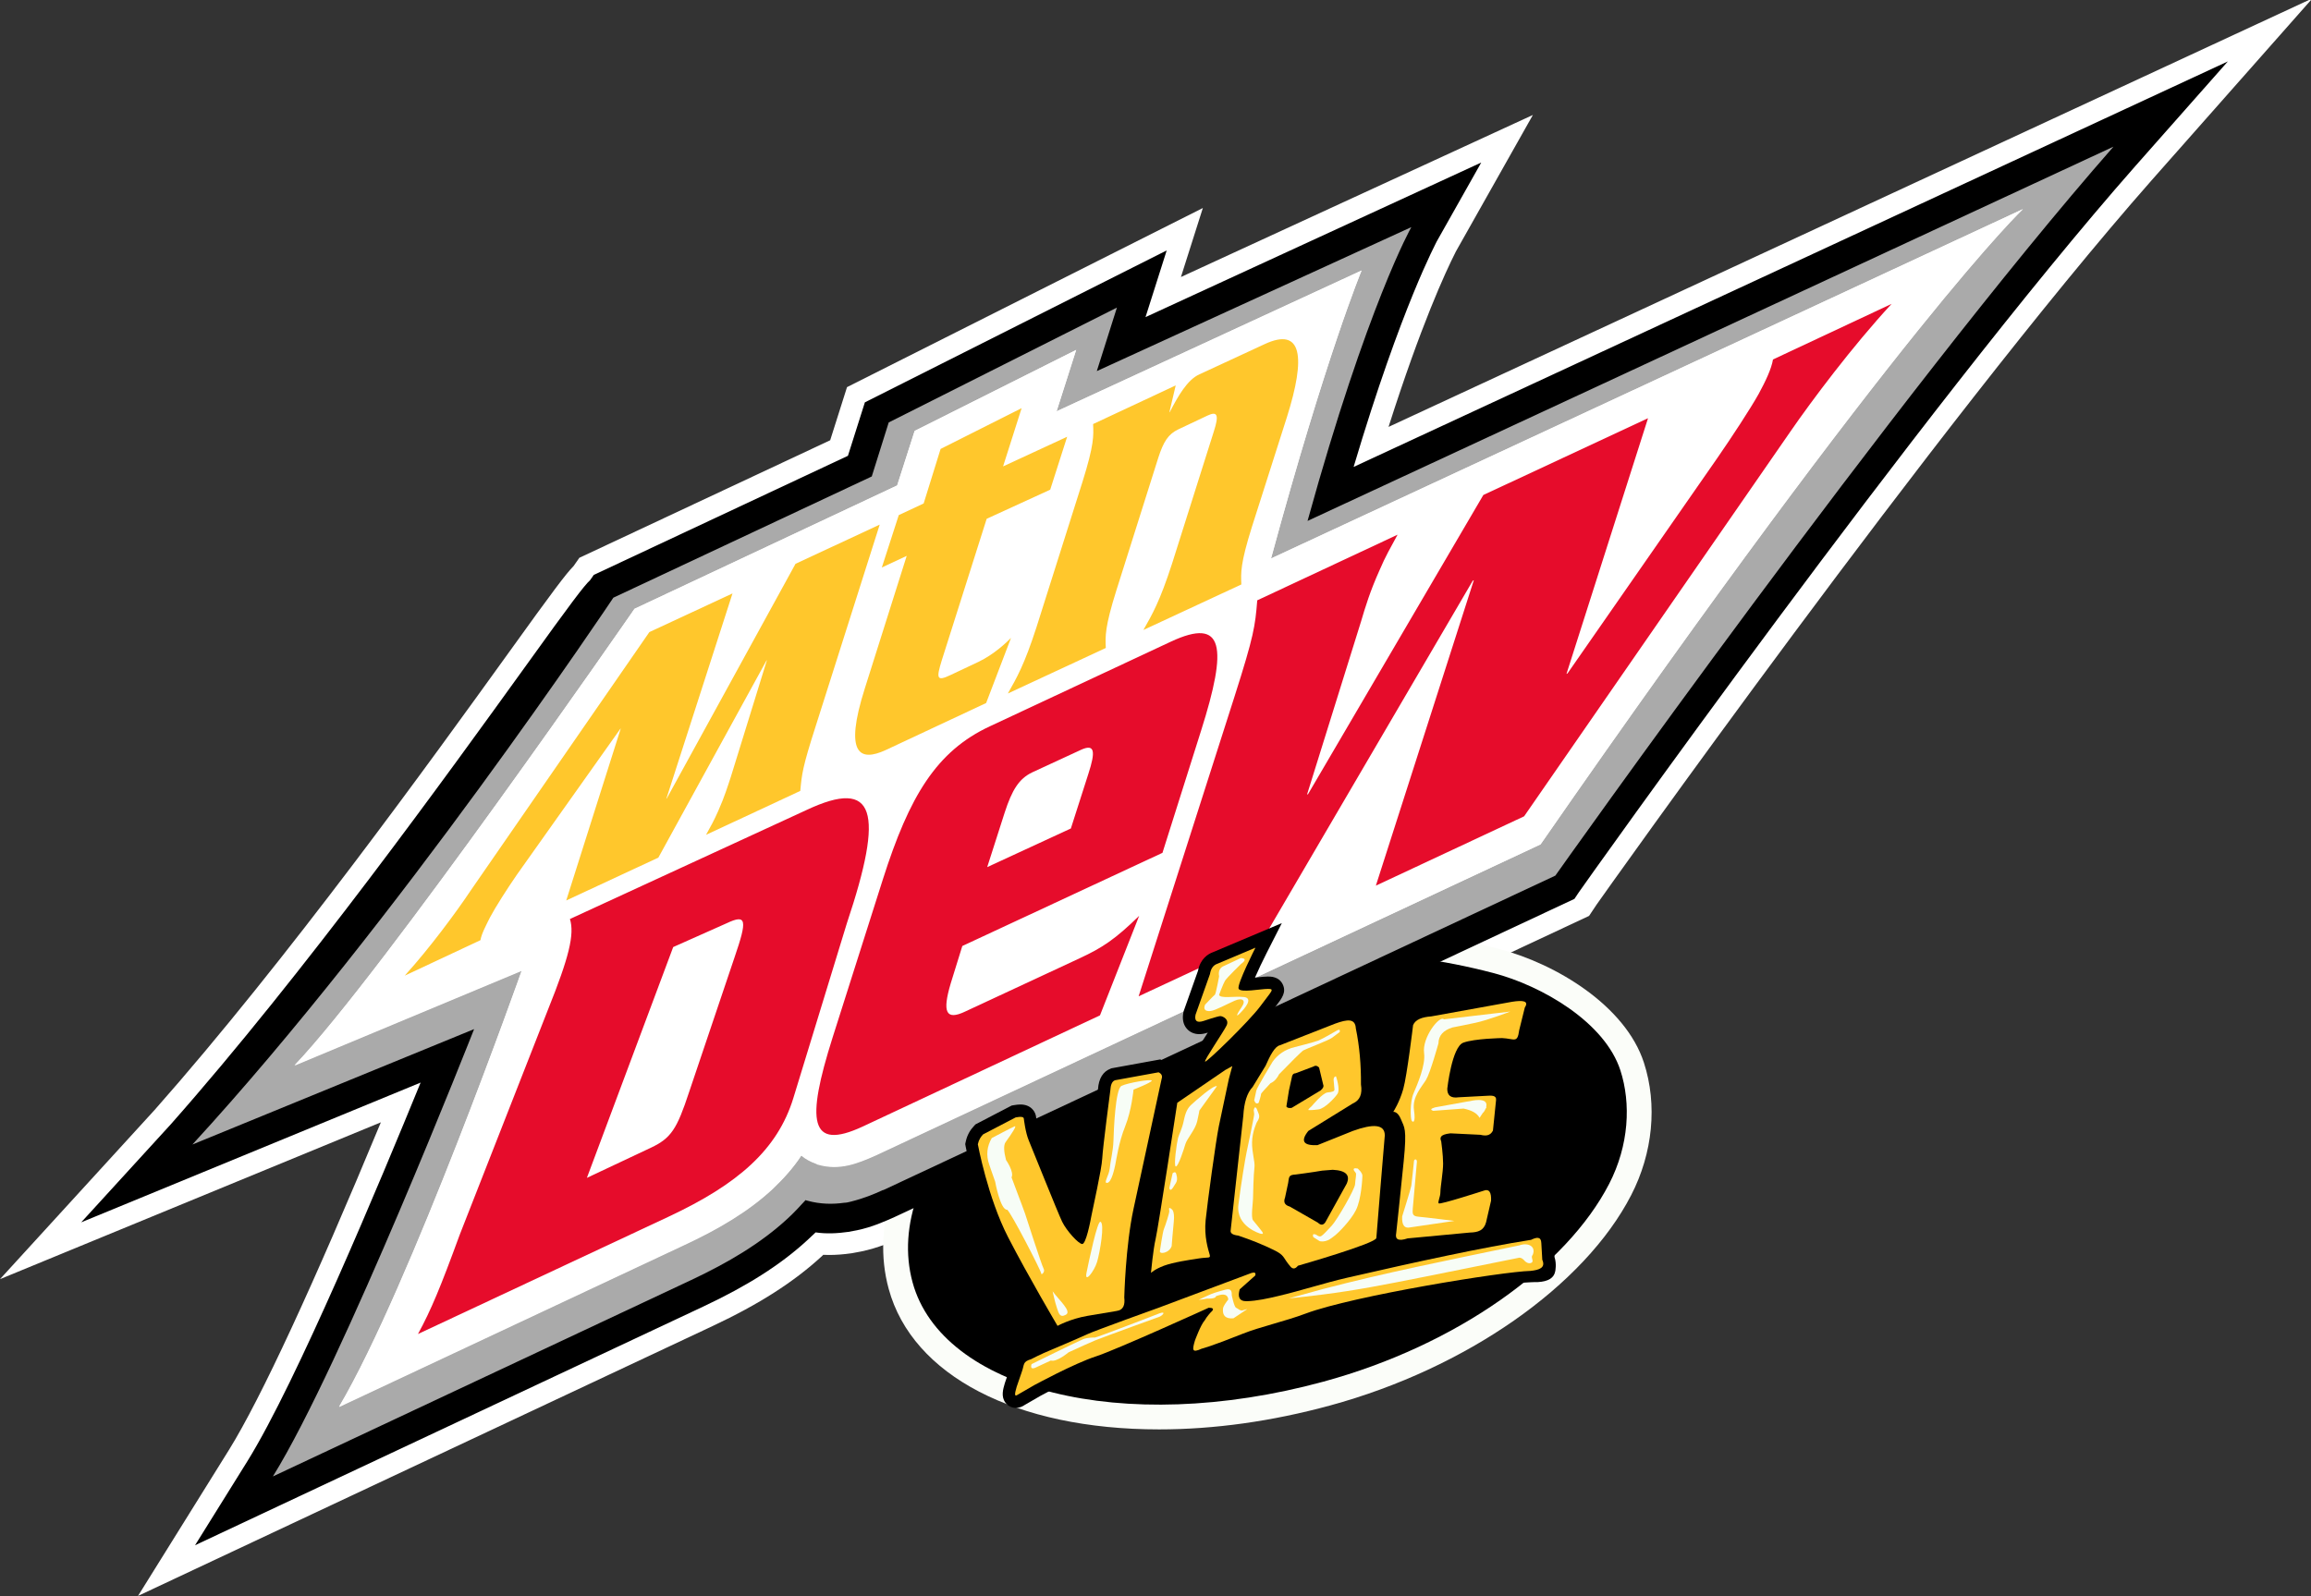 <?xml version="1.0" standalone="no"?>
<!DOCTYPE svg PUBLIC "-//W3C//DTD SVG 1.0//EN" "http://www.w3.org/TR/2001/REC-SVG-20010904/DTD/svg10.dtd">
<svg xmlns="http://www.w3.org/2000/svg" xmlns:xlink="http://www.w3.org/1999/xlink" id="body_4" width="1401" height="968">

<rect width="100%" height="100%" fill="#333333" stroke="none"/>

<defs>
    <clipPath  id="1">

    <path id=""  clip-rule="evenodd" transform="matrix(1 0 0 1 0 0)"  d="M0 726L0 -0.751L0 -0.751L1051.68 -0.751L1051.68 -0.751L1051.68 726L1051.68 726L0 726z" />    </clipPath>
    <clipPath  id="2">

    <path id=""  clip-rule="evenodd" transform="matrix(1 0 0 1 0 0)"  d="M0 -0.751L1051.679 -0.751L1051.679 -0.751L1051.679 726L1051.679 726L0 726z" />    </clipPath>
</defs>

<g transform="matrix(1.333 0 0 1.333 0 0)">
	<g clip-path="url(#1)" >
		<g clip-path="url(#2)" >
    <path id=""  transform="matrix(1 0 0 -1 0 726)"  d="M104.201 66.537C 118.631 89.815 142.379 141.072 173.217 215.443L173.217 215.443L0 144.102L0 144.102L70.317 221.072C 130.582 289.241 196.124 380.208 231.34 429.085L231.34 429.085L231.476 429.275C 251.72 457.468 257.516 465.108 260.836 468.467L260.836 468.467L263.489 472.254L263.489 472.254L377.556 525.724L377.556 525.724L385.213 549.888L385.213 549.888L547.039 631.369L547.039 631.369L537.076 599.985L537.076 599.985L697.139 673.704L697.139 673.704L662.147 611.643C 662.053 611.449 661.96 611.266 661.872 611.092C 657.4 602.264 646.247 578.182 631.493 531.799L631.493 531.799L1051.68 726.751L1051.68 726.751L978.42 643.86C 880.707 532.877 727.431 316.404 726.084 314.446L726.084 314.446L722.686 309.344L722.686 309.344L410.815 163.369L410.815 163.369L410.242 163.114C 405.68 161.083 399.433 158.301 391.717 156.705C 391.011 156.563 390.307 156.435 389.6 156.307C 388.988 156.196 388.373 156.085 387.816 155.973L387.816 155.973L387.541 155.917L387.541 155.917L387.263 155.877C 383.612 155.356 380.29 155.103 377.105 155.103C 376.197 155.103 375.297 155.124 374.41 155.167C 374.284 155.047 373.895 154.661 373.895 154.661L373.895 154.661L373.744 154.522C 360.976 142.775 345.192 132.682 324.068 122.758L324.068 122.758L62.768 -9.918213E-05z" stroke="none" fill="#FFFFFF" fill-rule="nonzero" />
    <path id=""  transform="matrix(1 0 0 -1 0 726)"  d="M527.131 75.751C 462.058 75.751 414.945 100.23 404.177 139.635C 396.238 168.689 407.244 200.959 435.168 230.503C 461.768 258.646 500.994 281.269 545.622 294.204C 567.053 300.417 589.454 303.566 612.2 303.566C 634.846 303.566 658.293 300.441 681.889 294.279C 707.659 287.549 739.224 268.5 747.631 242.582C 753.835 223.458 751.72 201.485 741.829 182.296C 720.56 141.034 666.794 103.478 604.853 86.614C 578.374 79.407 552.224 75.751 527.133 75.751z" stroke="none" fill="#FBFDF9" fill-rule="nonzero" />
    <path id=""  transform="matrix(1 0 0 -1 0 726)"  d="M736.922 239.109C 729.882 260.811 701.584 277.5 679.044 283.387C 632.376 295.575 588.751 294.984 548.756 283.392C 460.108 257.696 400.894 194.361 415.038 142.603C 428.257 94.226 509.905 72.436 601.895 97.478C 662.569 113.995 712.498 149.967 731.822 187.455C 740.861 204.991 741.817 224.019 736.922 239.109" stroke="none" fill="#000000" fill-rule="nonzero" />
    <path id=""  transform="matrix(1 0 0 -1 0 726)"  d="M615.607 513.589C 637.524 587.28 653.415 615.935 653.415 616.178L653.415 616.178L673.646 652.057L673.646 652.057L520.967 581.739L520.967 581.739L530.6 612.082L530.6 612.082L393.336 542.968L393.336 542.968L385.629 518.649L385.629 518.649L270.039 464.465L270.039 464.465L268.353 462.057C 265.704 459.649 259.683 451.7 239.455 423.527C 204.058 374.399 138.313 283.13 77.63 214.498L77.63 214.498L36.93 169.947L36.93 169.947L191.292 233.522C 172.99 188.733 134.941 97.462 112.548 61.339L112.548 61.339L88.705 23.05L88.705 23.05L319.887 131.657C 339.875 141.049 355.046 150.682 367.086 161.759C 368.291 162.963 369.736 164.167 370.94 165.371C 375.756 164.652 380.813 164.89 385.873 165.612C 387.077 165.856 388.522 166.094 389.726 166.335C 396.71 167.779 402.486 170.428 406.821 172.355L406.821 172.355L716.027 317.085L716.027 317.085L717.953 319.977C 719.4 322.142 873.522 539.597 971.052 650.372L971.052 650.372L1013.194 698.055z" stroke="none" fill="#000000" fill-rule="nonzero" />
    <path id=""  transform="matrix(1 0 0 -1 0 726)"  d="M641.857 622.677L498.813 557.178L498.813 557.178L507.964 586.075L507.964 586.075L404.173 533.819L404.173 533.819L396.467 509.254L396.467 509.254L278.95 454.107C 278.95 454.107 180.697 306.731 87.502 205.345L87.502 205.345L215.615 257.844C 215.615 257.844 155.652 105.169 124.106 54.355L124.106 54.355L314.349 143.699C 331.206 151.644 345.896 160.313 358.177 171.632C 361.067 174.283 363.716 177.171 366.365 180.06C 366.847 179.822 367.087 179.822 367.087 179.822C 373.108 178.134 378.888 178.134 383.945 178.856C 384.908 178.856 385.871 179.099 386.835 179.338C 392.614 180.782 397.43 182.712 401.524 184.638L401.524 184.638L401.765 184.638L401.765 184.638L707.358 327.679C 707.358 327.679 862.443 546.821 961.177 659.281L961.177 659.281L594.657 489.025C 621.869 587.518 641.857 622.677 641.857 622.677" stroke="none" fill="#AAAAAA" fill-rule="nonzero" />
    <path id=""  transform="matrix(1 0 0 -1 0 726)"  d="M288.582 449.051L408.026 505.16L408.026 505.16L415.973 529.965L415.973 529.965L489.421 566.809L489.421 566.809L480.51 538.875L480.51 538.875L619.22 602.931C 619.22 602.931 603.087 564.16 578.04 471.928L578.04 471.928L919.998 630.866C 919.998 630.866 865.813 580.054 700.618 341.888L700.618 341.888L398.153 200.53C 389.964 196.918 381.777 193.547 371.904 196.436C 371.663 196.436 371.663 196.436 371.421 196.677C 368.773 197.64 366.365 198.844 364.438 200.53C 360.825 194.991 356.251 189.934 351.435 185.359C 340.598 175.245 326.872 167.057 310.736 159.592L310.736 159.592L154.208 86.143C 186.476 140.808 237.289 284.574 237.289 284.574L237.289 284.574L133.979 241.469C 174.195 283.612 288.582 449.051 288.582 449.051" stroke="none" fill="#FFFFFF" fill-rule="nonzero" />
    <path id=""  transform="matrix(1 0 0 -1 0 726)"  d="M427.773 521.776L464.618 540.321L464.618 540.321L456.188 513.831L456.188 513.831L485.327 527.315L485.327 527.315L477.622 503.233L477.622 503.233L448.724 489.989L448.724 489.989L428.255 425.45C 425.846 417.744 425.846 415.818 432.349 418.948L432.349 418.948L445.111 424.969C 452.096 428.342 457.635 433.638 459.801 435.805L459.801 435.805L448.482 406.185L448.482 406.185L402.729 384.753C 391.17 379.454 383.704 382.345 393.337 412.928L393.337 412.928L412.361 473.132L412.361 473.132L401.043 467.833L401.043 467.833L408.748 491.674L408.748 491.674L420.067 496.974zM534.694 550.674L531.804 538.392L531.804 538.392L532.046 538.633C 535.658 545.617 539.992 553.323 545.532 555.731L545.532 555.731L575.152 569.457C 592.25 577.404 593.934 563.678 585.265 536.225L585.265 536.225L569.371 486.376C 564.074 469.519 564.314 465.426 564.556 460.127L564.556 460.127L520.005 439.417C 524.098 446.642 527.471 452.424 533.009 469.519L533.009 469.519L552.034 529.723C 554.442 537.188 553.718 539.117 549.144 536.947L549.144 536.947L535.899 530.688C 531.323 528.519 529.155 525.388 526.747 517.682L526.747 517.682L507.724 457.478C 502.425 440.621 502.666 436.528 502.908 431.23L502.908 431.23L458.356 410.52C 462.45 417.744 465.822 423.526 471.361 440.621L471.361 440.621L492.312 506.846C 497.61 523.703 497.369 527.796 497.127 533.097zM235.121 328.161C 230.786 321.9 225.248 313.231 222.84 308.655C 220.914 304.802 218.987 301.19 218.506 298.303L218.506 298.303L184.069 282.165C 195.627 294.929 207.668 311.304 213.929 320.696L213.929 320.696L295.325 438.454L295.325 438.454L333.132 456.036L333.132 456.036L303.031 362.598L303.031 362.598L303.272 362.838L303.272 362.838L361.789 469.519L361.789 469.519L400.079 487.342L400.079 487.342L370.94 395.589C 364.921 376.806 364.68 373.916 363.957 366.21L363.957 366.21L321.092 346.222C 323.26 350.078 324.704 352.724 326.63 357.059C 329.521 363.561 330.966 368.377 332.411 372.712L332.411 372.712L348.786 425.691L348.786 425.691L348.545 425.45L348.545 425.45L299.419 335.867L299.419 335.867L257.517 316.364L257.517 316.364L282.322 394.628L282.322 394.628L282.079 394.385z" stroke="none" fill="#325037" fill-rule="nonzero" />
    <path id=""  transform="matrix(1 0 0 -1 0 726)"  d="M266.908 190.176L296.047 203.902C 305.198 208.237 307.847 212.33 313.385 229.187L313.385 229.187L334.095 290.595C 339.875 307.452 339.634 310.342 330.484 306.007L330.484 306.007L306.161 295.171zM249.329 266.996C 258.721 290.354 261.37 300.95 259.202 307.934L259.202 307.934L366.846 357.541C 398.152 372.231 402.246 357.06 385.148 306.007L385.148 306.007L360.826 226.538C 353.602 202.939 335.541 187.286 304.235 172.596L304.235 172.596L190.089 119.135C 196.109 130.213 200.203 140.086 209.113 164.409zM487.013 349.113L494.96 373.917C 498.331 384.272 497.849 387.643 491.829 384.995L491.829 384.995L469.433 374.64C 463.413 371.749 460.282 366.692 456.911 356.337L456.911 356.337L448.964 331.534zM437.646 295.652L432.348 278.555C 428.495 265.55 430.181 261.697 438.85 265.791L438.85 265.791L491.107 290.114C 501.462 294.93 507.241 298.783 518.078 309.379L518.078 309.379L500.257 264.105L500.257 264.105L392.373 213.535C 368.05 202.216 366.606 215.943 378.646 253.991L378.646 253.991L401.524 325.995C 413.565 363.803 425.846 384.272 450.168 395.59L450.168 395.59L532.526 434.12C 556.849 445.439 558.294 431.712 546.253 393.663L546.253 393.663L528.673 338.036zM781.047 517.683C 787.549 527.075 796.218 540.32 799.831 546.822C 802.964 552.601 805.61 558.14 806.333 562.475L806.333 562.475L860.275 587.76C 842.455 568.495 823.912 543.691 814.279 529.724L814.279 529.724L693.15 354.652L693.15 354.652L625.722 323.105L625.722 323.105L670.273 462.055L670.273 462.055L669.791 461.814L669.791 461.814L574.669 299.265L574.669 299.265L517.837 272.775L517.837 272.775L561.424 409.076C 570.335 437.01 570.816 441.104 571.782 452.904L571.782 452.904L635.598 482.765C 632.464 476.985 630.056 472.891 627.407 466.63C 623.073 456.998 620.905 449.773 618.979 443.271L618.979 443.271L594.416 364.525L594.416 364.525L594.898 364.766L594.898 364.766L674.607 500.826L674.607 500.826L749.501 535.744L749.501 535.744L712.415 419.431L712.415 419.431L712.897 419.672z" stroke="none" fill="#D82A34" fill-rule="nonzero" />
    <path id=""  transform="matrix(1 0 0 -1 0 726)"  d="M288.582 449.051L408.026 505.16L408.026 505.16L415.973 529.965L415.973 529.965L489.421 566.809L489.421 566.809L480.51 538.875L480.51 538.875L619.22 602.931C 619.22 602.931 603.087 564.16 578.04 471.928L578.04 471.928L919.998 630.866C 919.998 630.866 865.813 580.054 700.618 341.888L700.618 341.888L398.153 200.289C 389.964 196.677 381.777 193.306 371.904 196.196C 371.663 196.196 371.663 196.196 371.421 196.436C 368.773 197.4 366.365 198.604 364.438 200.289C 360.825 194.751 356.251 189.694 351.435 185.118C 340.598 175.004 326.872 166.816 310.736 159.351L310.736 159.351L154.208 85.903C 186.476 140.568 237.289 284.334 237.289 284.334L237.289 284.334L133.979 241.228C 174.195 283.612 288.582 449.051 288.582 449.051" stroke="none" fill="#FFFFFF" fill-rule="nonzero" />
    <path id=""  transform="matrix(1 0 0 -1 0 726)"  d="M427.773 521.776L464.618 540.321L464.618 540.321L456.188 513.831L456.188 513.831L485.327 527.315L485.327 527.315L477.622 503.233L477.622 503.233L448.724 489.989L448.724 489.989L428.255 425.45C 425.846 417.506 425.846 415.818 432.349 418.948L432.349 418.948L445.111 424.969C 452.096 428.342 457.635 433.638 459.801 435.805L459.801 435.805L448.482 406.185L448.482 406.185L402.729 384.753C 391.17 379.454 383.704 382.588 393.337 412.928L393.337 412.928L412.361 473.132L412.361 473.132L401.043 467.833L401.043 467.833L408.748 491.674L408.748 491.674L420.067 496.974zM534.694 550.674L531.804 538.392L531.804 538.392L532.046 538.633C 535.658 545.617 539.992 553.323 545.532 555.731L545.532 555.731L575.152 569.457C 592.25 577.404 593.934 563.678 585.265 536.225L585.265 536.225L569.371 486.376C 564.074 469.519 564.314 465.426 564.556 460.127L564.556 460.127L520.005 439.417C 524.098 446.642 527.471 452.424 533.009 469.519L533.009 469.519L552.034 529.723C 554.442 537.188 553.718 539.117 549.144 536.947L549.144 536.947L535.899 530.688C 531.323 528.519 529.155 525.147 526.747 517.682L526.747 517.682L507.724 457.478C 502.425 440.621 502.666 436.528 502.908 431.23L502.908 431.23L458.356 410.52C 462.45 417.744 465.822 423.526 471.361 440.621L471.361 440.621L492.312 506.846C 497.61 523.703 497.369 527.796 497.127 533.097zM235.121 328.161C 230.786 321.9 225.248 313.231 222.84 308.655C 220.914 304.802 218.987 301.19 218.506 298.303L218.506 298.303L184.069 282.165C 195.627 294.929 207.668 311.304 213.929 320.696L213.929 320.696L295.325 438.454L295.325 438.454L333.132 456.036L333.132 456.036L303.031 362.598L303.031 362.598L303.272 362.838L303.272 362.838L361.789 469.519L361.789 469.519L400.079 487.342L400.079 487.342L370.94 395.589C 364.921 376.806 364.68 373.916 363.957 366.21L363.957 366.21L321.092 346.222C 323.26 350.078 324.704 352.724 326.63 357.059C 329.521 363.561 330.966 368.377 332.411 372.712L332.411 372.712L348.786 425.691L348.786 425.691L348.545 425.45L348.545 425.45L299.419 335.867L299.419 335.867L257.517 316.364L257.517 316.364L282.322 394.628L282.322 394.628L282.079 394.385z" stroke="none" fill="#FFC72C" fill-rule="nonzero" />
    <path id=""  transform="matrix(1 0 0 -1 0 726)"  d="M266.908 190.176L296.047 203.902C 305.198 208.237 307.847 212.33 313.385 229.187L313.385 229.187L334.095 290.595C 339.875 307.452 339.634 310.342 330.484 306.007L330.484 306.007L306.161 295.171zM249.329 266.996C 258.721 290.354 261.37 300.95 259.202 307.934L259.202 307.934L366.846 357.541C 398.152 372.231 402.246 357.06 385.148 306.007L385.148 306.007L360.826 226.538C 353.602 202.939 335.541 187.286 304.235 172.596L304.235 172.596L190.089 119.135C 196.109 130.213 200.203 140.086 209.113 164.409zM487.013 349.113L494.96 373.917C 498.331 384.272 497.849 387.643 491.829 384.995L491.829 384.995L469.433 374.64C 463.413 371.749 460.282 366.692 456.911 356.337L456.911 356.337L448.964 331.534zM437.646 295.652L432.348 278.555C 428.495 265.55 430.181 261.697 438.85 265.791L438.85 265.791L491.107 290.114C 501.462 294.93 507.241 298.783 518.078 309.379L518.078 309.379L500.257 264.105L500.257 264.105L392.373 213.535C 368.05 202.216 366.606 215.943 378.646 253.991L378.646 253.991L401.524 325.995C 413.565 363.803 425.846 384.272 450.168 395.59L450.168 395.59L532.526 434.12C 556.849 445.439 558.294 431.712 546.253 393.663L546.253 393.663L528.673 338.036zM781.047 517.683C 787.549 527.075 796.218 540.32 799.831 546.822C 802.964 552.601 805.61 558.14 806.333 562.475L806.333 562.475L860.275 587.76C 842.455 568.495 823.912 543.691 814.279 529.724L814.279 529.724L693.15 354.652L693.15 354.652L625.722 323.105L625.722 323.105L670.273 462.055L670.273 462.055L669.791 461.814L669.791 461.814L574.669 299.265L574.669 299.265L517.837 272.775L517.837 272.775L561.424 409.076C 570.335 437.01 570.816 441.104 571.782 452.904L571.782 452.904L635.598 482.765C 632.464 476.985 630.056 472.891 627.407 466.63C 623.073 456.998 620.905 449.773 618.979 443.271L618.979 443.271L594.416 364.525L594.416 364.525L594.898 364.766L594.898 364.766L674.607 500.826L674.607 500.826L749.501 535.744L749.501 535.744L712.415 419.431L712.415 419.431L712.897 419.672z" stroke="none" fill="#E60C2B" fill-rule="nonzero" />
    <path id=""  transform="matrix(1 0 0 -1 0 726)"  d="M706.981 154.11L706.594 160.791C 706.387 166.102 702.621 168.521 699.192 168.521C 697.803 168.521 696.35 168.172 694.673 167.43C 690.076 166.696 685.085 165.828 679.642 164.816C 680.295 165.813 680.856 166.99 681.258 168.417L681.258 168.417L681.294 168.547L681.294 168.547L683.717 179.044L683.717 179.044L683.739 179.561C 683.844 181.978 683.708 185.48 681.322 187.971C 679.93 189.425 678.029 190.226 675.972 190.226C 674.891 190.226 673.763 190.004 672.616 189.565C 668.729 188.308 664.417 186.967 660.909 185.931C 660.985 186.578 661.073 187.273 661.152 187.905C 661.52 190.822 661.935 194.129 661.935 196.684C 661.935 199.189 661.63 202.43 661.374 204.713L661.374 204.713L672.496 204.172C 673.545 203.943 674.508 203.831 675.425 203.831C 679.141 203.831 682.257 205.75 683.976 209.093L683.976 209.093L684.461 210.038L684.461 210.038L685.993 225.045C 686.208 227.194 685.579 229.202 684.223 230.699C 681.954 233.207 678.726 233.207 677.666 233.207C 677.018 233.207 676.322 233.167 675.731 233.123L675.731 233.123L664.105 232.508C 664.997 238.665 666.659 244.792 667.96 246.565C 671.365 247.573 678.797 248.059 683.043 248.135C 684.047 248.078 684.882 247.938 685.69 247.801C 686.61 247.646 687.479 247.501 688.445 247.501C 694.956 247.501 696.094 253.8 696.451 256.301L696.451 256.301L698.745 265.562C 700.415 268.718 699.627 271.19 698.956 272.443C 698.024 274.185 695.942 276.26 691.318 276.26C 690.03 276.26 688.519 276.118 686.596 275.806L686.596 275.806L650.187 269.219C 643.526 268.667 639.239 266.166 637.443 261.781L637.443 261.781L637.153 261.074L637.153 261.074L637.063 260.317C 636.312 254.055 634.08 236.788 632.776 232.154C 631.344 227.064 628.943 223.297 628.928 223.275L628.928 223.275L626.224 219.313C 625.797 219.35 625.36 219.372 624.907 219.372C 622.344 219.372 619.252 218.778 615.502 217.562L615.502 217.562L617.91 219.049C 620.664 220.371 625.835 224.09 624.58 233.051C 624.624 241.902 623.879 250.324 622.366 258.115C 622.813 260.778 622.337 263.046 620.947 264.872C 620.08 266.011 618.057 267.922 614.263 267.922C 612.353 267.922 610.187 267.463 607.445 266.476L607.445 266.476L580.288 255.837C 575.689 254.49 573.041 249.394 570.563 243.768L570.563 243.768L565.171 234.935C 564.881 234.602 564.616 234.241 564.349 233.881L564.349 233.881L569.32 252.402L569.32 252.402L562.773 248.766C 562.899 248.89 563.009 248.997 563.138 249.124C 566.403 252.356 574.37 260.375 577.808 265.041C 578.829 266.426 579.698 267.561 580.41 268.489C 583.045 271.929 585.127 274.646 583.343 278.262C 581.613 281.767 577.84 281.767 576.601 281.767C 575.347 281.767 573.775 281.597 571.956 281.399C 571.562 281.357 571.157 281.313 570.748 281.27C 572.163 284.534 574.148 288.725 575.984 292.337L575.984 292.337L582.961 306.067L582.961 306.067L551.678 292.85C 549.447 292.051 545.905 289.919 544.817 284.326L544.817 284.326L538.28 265.912L538.28 265.912L538.201 265.518C 537.601 262.535 538.081 260.065 539.627 258.176C 541.011 256.486 543.066 255.555 545.415 255.555L545.415 255.555L545.416 255.555C 546.54 255.555 547.728 255.761 549.124 256.213C 549.18 256.232 549.238 256.251 549.295 256.27C 549.069 255.917 548.852 255.577 548.648 255.258C 547.257 253.084 545.818 250.836 544.75 249.058C 543.064 246.254 540.754 242.414 544.078 239.095L544.078 239.095L545.283 237.905L545.283 237.905L532.792 229.373C 533.288 231.671 533.63 233.257 533.753 233.824C 534.877 237.712 533.122 241.479 529.302 243.285L529.302 243.285L527.667 244.058L527.667 244.058L505.546 240.026L505.546 240.026L505.058 239.839C 501.626 238.525 499.709 235.407 499.358 230.57C 498.909 227.154 495.9 204.181 495.662 199.271C 495.505 196.066 493.072 184.625 491.901 179.126C 491.405 176.79 491.02 174.973 490.871 174.155C 490.578 172.545 490.275 171.063 489.98 169.75C 489.233 170.747 488.562 171.769 488.129 172.664C 486.864 175.276 480.667 190.608 476.964 199.769C 475.07 204.454 473.565 208.178 473.074 209.34C 472.214 211.372 471.52 215.274 471.259 217.411C 471.167 218.954 470.542 220.383 469.467 221.486C 468.13 222.855 466.315 223.55 464.072 223.55C 463.191 223.55 462.2 223.448 460.953 223.229L460.953 223.229L460.097 223.078L460.097 223.078L443.633 214.5L443.633 214.5L442.972 213.788C 441.619 212.332 439.969 210.204 439.204 206.643L439.204 206.643L438.968 205.544L438.968 205.544L439.172 204.438C 439.362 203.412 443.929 179.102 453.473 160.593C 462.713 142.672 475.977 120.211 476.109 119.986L476.109 119.986L477.428 117.773C 476.956 117.572 476.489 117.375 476.037 117.183L476.037 117.183L476.021 117.176C 475.131 116.816 474.26 116.445 473.427 116.079L473.427 116.079L471.745 115.368L471.745 115.368L471.753 115.328C 469.457 114.276 467.629 113.353 466.811 112.931C 462.18 111.387 460.706 108.909 459.871 105.45C 459.737 104.895 459.609 104.369 459.335 103.627L459.335 103.627L457.049 96.972L457.049 96.972L456.977 96.743C 456.177 94.048 455.183 90.694 457.258 87.914C 458.391 86.398 460.129 85.528 462.029 85.528C 463.859 85.528 465.25 86.353 465.908 86.801L465.908 86.801L473.172 91.003C 474.348 91.638 491.139 100.677 500.056 103.571C 506.358 105.617 525.648 114.11 538.884 120.034C 538.57 119.238 538.311 118.538 538.118 118.002L538.118 118.002L538.054 117.825L538.054 117.825L538.002 117.645C 537.156 114.695 536.196 111.352 538.375 108.462C 539.594 106.843 541.507 105.915 543.623 105.915C 545.003 105.915 546.452 106.285 548.399 107.142C 550.069 107.607 555.138 109.184 567.335 114.063C 570.999 115.529 575.739 116.916 580.757 118.382C 585.796 119.856 591.006 121.379 595.778 123.172C 616.442 130.927 683.483 142.396 695.305 142.646L695.305 142.646L695.54 142.65L695.54 142.65L695.773 142.675C 696.759 142.778 699.438 142.77 699.438 142.77C 704.032 143.025 706.73 144.597 707.293 147.653C 707.293 147.653 708.026 150.977 706.981 154.11" stroke="none" fill="#000000" fill-rule="nonzero" />
    <path id=""  transform="matrix(1 0 0 -1 0 726)"  d="M547.321 261.545C 547.321 261.545 553.879 263.762 554.988 263.762C 556.095 263.762 559.144 262.284 557.85 259.513C 556.557 256.742 547.506 243.627 548.06 243.072C 548.614 242.518 568.103 261.36 573.275 268.38C 578.447 275.399 579.833 276.138 576.6 276.138C 573.367 276.138 564.131 274.291 563.3 276.231C 562.468 278.17 570.966 294.888 570.966 294.888L570.966 294.888L553.694 287.591C 551.702 286.939 550.655 285.27 550.277 282.881L550.277 282.881L543.719 264.408C 543.138 261.52 544.362 260.59 547.321 261.545" stroke="none" fill="#FFC72C" fill-rule="nonzero" />
    <path id=""  transform="matrix(1 0 0 -1 0 726)"  d="M494.583 127.4C 502.451 128.752 507.649 129.595 507.649 129.595C 511.052 130.025 511.671 132.532 511.302 135.776C 511.302 135.776 511.864 159.239 515.517 176.098C 519.169 192.957 528.301 235.246 528.301 235.246C 528.767 236.635 528.205 237.578 526.896 238.196L526.896 238.196L507.07 234.581C 505.591 234.016 505.102 232.23 504.963 230.012C 504.963 230.012 501.522 203.916 501.284 198.999C 501.045 194.081 496.971 176.238 496.409 173.148C 495.847 170.057 493.88 160.082 492.194 160.082C 490.508 160.082 485.029 166.149 483.062 170.21C 481.095 174.272 469.435 203.494 467.889 207.147C 466.344 210.8 465.641 216.982 465.641 216.982C 465.669 218.108 464.021 218.052 461.929 217.684L461.929 217.684L447.096 209.957C 446.089 208.873 445.175 207.637 444.708 205.461C 444.708 205.461 449.204 181.156 458.476 163.172C 467.749 145.19 480.955 122.851 480.955 122.851C 480.955 122.851 486.715 126.048 494.583 127.4" stroke="none" fill="#FFC72C" fill-rule="nonzero" />
    <path id=""  transform="matrix(1 0 0 -1 0 726)"  d="M523.441 146.932C 523.441 146.932 525.152 148.643 529.358 150.211C 533.564 151.779 541.191 152.92 545.469 153.561C 549.746 154.203 550.673 153.348 550.102 155.415C 549.532 157.482 547.536 163.328 548.32 171.027C 549.105 178.726 552.954 207.05 554.308 213.633C 555.663 220.215 558.871 235.185 558.871 235.185L558.871 235.185L560.439 241.031L560.439 241.031L557.231 239.249L557.231 239.249L535.417 224.35C 535.417 224.35 526.72 167.249 525.58 162.473C 524.439 157.696 523.441 146.932 523.441 146.932" stroke="none" fill="#FFC72C" fill-rule="nonzero" />
    <path id=""  transform="matrix(1 0 0 -1 0 726)"  d="M569.701 231.551C 567.098 228.802 565.783 224.32 565.448 218.517L565.448 218.517L559.686 166.251C 559.498 165.048 560.488 164.221 563.12 163.92C 563.12 163.92 570.179 161.588 575.564 159.119C 580.949 156.65 582.71 155.826 584.093 153.632C 585.476 151.437 586.574 150.202 586.574 150.202C 587.777 148.515 589.013 148.597 590.277 150.202C 590.277 150.202 625.807 160.354 625.944 162.823C 626.081 165.292 629.785 209.464 629.785 209.464C 629.814 214.61 624.516 214.883 615.244 211.521C 608.11 208.64 599.194 205.074 599.194 205.074C 592.72 204.755 591.331 206.908 595.006 211.521L595.006 211.521L615.244 224.019C 618.506 225.434 619.645 228.379 618.948 232.647C 619.018 241.444 618.303 249.971 616.616 258.162C 616.354 262.786 612.828 262.362 607.205 260.34L607.205 260.34L582.046 250.48C 579.793 249.98 577.664 245.955 575.564 241.158zM586.198 229.943L587.489 235.785C 587.61 236.974 588.121 237.705 589.211 237.753L589.211 237.753L597.205 240.766C 598.122 241.383 599.025 241.297 599.911 240.336L599.911 240.336L601.755 232.649C 602.144 231.774 601.711 230.87 600.587 229.943L600.587 229.943L587.427 222.011C 586.109 221.808 585.379 222.068 585.029 222.626zM584.414 181.179L585.835 187.846C 586.29 190.601 585.966 191.524 589.211 191.695C 589.211 191.695 596.767 192.667 601.317 193.466L601.317 193.466L606.121 193.847C 612.387 193.532 614.089 191.243 612.455 187.513L612.455 187.513L603.231 170.848C 602.163 168.586 600.86 168.338 599.357 169.803L599.357 169.803L586.566 177.12C 584.031 177.841 583.719 179.335 584.414 181.179" stroke="none" fill="#FFC72C" fill-rule="nonzero" />
    <path id=""  transform="matrix(1 0 0 -1 0 726)"  d="M637.152 216.786C 638.669 212.993 639.902 212.993 638.385 197.726C 636.867 182.46 634.971 165.013 634.971 165.013C 634.42 162.292 635.777 161.18 640.186 162.642L640.186 162.642L668.444 165.297C 672.292 165.392 674.797 166.245 675.84 169.943L675.84 169.943L678.116 179.805C 678.273 183.436 677.396 185.434 674.512 184.262C 674.512 184.262 654.884 177.909 654.315 178.572C 653.746 179.236 655.074 181.417 655.074 183.693C 655.074 185.968 656.306 192.796 656.306 196.683C 656.306 200.571 655.453 206.735 655.453 206.735C 654.809 208.355 654.677 209.877 659.625 210.433L659.625 210.433L673.28 209.769C 675.621 209.181 677.724 209.244 678.969 211.665L678.969 211.665L680.392 225.603C 680.604 227.739 678.374 227.672 676.027 227.501L676.027 227.501L663.468 226.837C 659.538 226.265 658.187 227.908 658.203 230.725C 658.203 230.725 660.289 249.785 665.504 251.681C 670.719 253.578 683.141 253.767 683.141 253.767C 688.844 253.497 690.064 251.207 690.917 257.37L690.917 257.37L693.477 267.706C 695.404 270.597 692.787 271.105 687.598 270.266L687.598 270.266L650.909 263.629C 646.771 263.327 643.71 262.227 642.652 259.646C 642.652 259.646 639.902 236.699 638.195 230.63C 636.488 224.561 633.644 220.2 633.644 220.2C 633.644 220.2 635.635 220.579 637.152 216.786" stroke="none" fill="#FFC72C" fill-rule="nonzero" />
    <path id=""  transform="matrix(1 0 0 -1 0 726)"  d="M701.412 152.918L700.971 160.526C 700.878 163.508 698.912 163.272 696.34 161.995C 674.309 158.518 644.779 152.128 612.715 144.755C 602.162 142.328 592.046 138.951 581.121 136.379C 576.666 135.331 571.529 134.174 567.008 134.064C 563.352 134.002 562.911 136.252 563.81 139.467L563.81 139.467L570.867 145.751C 571.258 147.031 570.598 147.322 569.213 146.932C 569.213 146.932 547.656 138.897 526.853 131.069C 526.853 131.069 498.083 120.747 494.334 118.982C 490.586 117.218 478.176 111.976 478.176 111.976L478.176 111.976L478.177 111.977C 473.335 110.015 468.98 107.713 468.98 107.713C 464.942 106.493 465.982 105.363 464.66 101.797L464.66 101.797L462.373 95.143C 461.347 91.681 461.323 90.44 462.881 91.552L462.881 91.552L470.422 95.915C 470.422 95.915 488.512 105.742 498.317 108.925C 507.835 112.016 549.698 131.087 549.698 131.087C 551.327 131.074 552.245 130.748 551.221 129.564C 551.221 129.564 550.359 128.882 548.705 126.64C 548.491 126.35 548.235 125.934 547.954 125.436C 546.036 123.363 543.413 116.092 543.413 116.092C 542.236 111.99 541.941 110.359 546.509 112.464C 546.509 112.464 550.359 113.335 565.244 119.29C 572.943 122.369 584.488 124.945 593.801 128.441C 615.347 136.529 683.789 147.588 696.01 147.846C 700.002 148.265 703.045 149.234 701.412 152.918" stroke="none" fill="#FFC72C" fill-rule="nonzero" />
    <path id=""  transform="matrix(1 0 0 -1 0 726)"  d="M554.433 273.46C 554.433 273.46 556.28 278.448 557.111 279.833C 557.943 281.219 564.316 287.407 564.316 287.407C 566.76 289.189 566.551 290.039 564.316 290.178L564.316 290.178L556.835 286.668C 554.728 285.882 553.994 284.224 554.433 281.819C 554.433 281.819 552.955 273.737 552.493 273.46C 552.032 273.183 548.061 268.975 548.061 268.975C 547.152 266.89 548.11 265.83 550.554 266.071C 552.896 266.405 558.181 269.312 561.545 270.782C 564.941 272.265 566.809 270.966 564.777 268.011C 562.746 265.055 561.545 262.654 563.947 265.055C 566.348 267.457 570.079 271.982 565.674 272.444C 561.267 272.906 554.803 271.613 554.433 273.46" stroke="none" fill="#F7FDF6" fill-rule="nonzero" />
    <path id=""  transform="matrix(1 0 0 -1 0 726)"  d="M474.633 148.843C 473.79 150.248 466.203 173.851 466.203 173.851C 464.321 179.203 461.953 185.065 460.045 190.38C 461.3 192.812 457.651 198.132 457.521 198.32C 456.565 202.059 456.303 204.997 457.352 206.446C 460.302 210.52 462.571 214.032 461.437 213.611C 460.302 213.189 451.03 208.272 451.03 208.272C 448.862 204.485 448.374 200.472 449.906 196.189C 449.906 196.189 451.09 192.638 452.575 188.489C 452.575 188.489 454.964 175.396 458.055 175.677C 459.74 174.553 473.509 147.86 473.509 146.736C 473.509 145.612 475.476 147.438 474.633 148.843" stroke="none" fill="#F7FDF6" fill-rule="nonzero" />
    <path id=""  transform="matrix(1 0 0 -1 0 726)"  d="M515.516 230.329C 515.516 230.329 514.673 220.985 511.723 213.644C 508.772 206.305 507.648 198.156 507.226 196.189C 506.805 194.222 505.541 188.181 503.575 187.9C 501.607 187.619 504.417 191.272 504.699 194.503C 504.979 197.734 506.243 202.371 506.385 207.007C 506.524 211.643 507.226 230.61 510.037 232.015C 512.847 233.42 523.806 235.246 523.806 234.403C 523.806 233.56 515.516 230.329 515.516 230.329" stroke="none" fill="#F7FDF6" fill-rule="nonzero" />
    <path id=""  transform="matrix(1 0 0 -1 0 726)"  d="M553.45 231.874L545.442 220.775C 545.442 220.775 545.338 219.651 544.458 215.858C 543.579 212.064 539.822 207.99 539.119 205.602C 538.417 203.213 535.888 195.346 534.764 195.346C 533.64 195.346 535.186 206.164 535.748 208.271C 536.31 210.378 537.51 212.029 538.417 216.419C 539.27 220.547 540.384 222.18 541.929 223.585C 543.475 224.99 551.905 232.577 553.45 231.874" stroke="none" fill="#F7FDF6" fill-rule="nonzero" />
    <path id=""  transform="matrix(1 0 0 -1 0 726)"  d="M533.302 192.311C 533.9 192.706 534.476 193.009 534.815 192.311C 534.815 192.311 535.921 189.569 534.815 187.884C 533.71 186.199 533.302 185.5 533.302 185.5C 532.498 184.44 532.023 184.543 531.789 185.5z" stroke="none" fill="#F7FDF6" fill-rule="nonzero" />
    <path id=""  transform="matrix(1 0 0 -1 0 726)"  d="M608.339 257.392C 608.339 257.392 601.493 253.403 599.607 252.648C 597.72 251.894 588.88 249.684 588.88 249.684C 584.312 248.575 581.104 246.229 578.8 243.061C 578.8 243.061 571.685 231.357 571.362 229.902C 571.038 228.446 570.392 225.428 570.392 225.428C 570.862 224.204 571.484 223.597 572.44 224.35C 572.44 224.35 573.572 227.799 573.518 228.392C 573.501 228.58 575.297 230.571 577.797 233.221C 579.816 234.034 581.091 236.041 581.738 237.34C 586.625 242.391 592.017 247.774 592.761 248.175C 594.163 248.929 604.242 252.756 605.59 253.781C 606.938 254.805 609.256 256.475 609.256 256.475C 609.552 257.545 609.12 257.689 608.339 257.392" stroke="none" fill="#F7FDF6" fill-rule="nonzero" />
    <path id=""  transform="matrix(1 0 0 -1 0 726)"  d="M606.615 233.567C 606.295 235.427 606.709 236.231 607.585 236.37C 607.585 236.37 609.687 230.441 608.232 228.338C 606.777 226.236 602.41 221.709 599.661 221.331C 596.912 220.954 595.996 221.01 595.187 221.008C 594.379 221.005 596.535 222.787 596.535 222.787C 596.535 222.787 601.494 228.824 603.758 229.039C 606.022 229.255 606.992 229.525 606.885 230.495C 606.777 231.465 606.615 233.567 606.615 233.567" stroke="none" fill="#F7FDF6" fill-rule="nonzero" />
    <path id=""  transform="matrix(1 0 0 -1 0 726)"  d="M570.392 219.175L570.176 221.007C 570.432 222.071 570.757 222.833 571.524 221.655L571.524 221.655L572.494 219.175C 572.934 217.924 572.488 216.73 571.632 215.564C 571.632 215.564 569.529 211.305 569.422 206.454C 569.314 201.603 570.877 197.507 570.499 194.811C 570.122 192.116 569.853 182.198 569.853 180.581C 569.853 178.964 568.775 172.118 569.907 170.824C 571.038 169.531 574.057 165.65 574.057 165.65C 574.606 164.818 574.381 164.5 573.249 164.787C 573.249 164.787 561.929 167.967 563.223 178.048C 564.517 188.127 566.241 198.477 566.888 201.603C 567.535 204.729 570.469 218.525 570.392 219.175" stroke="none" fill="#F7FDF6" fill-rule="nonzero" />
    <path id=""  transform="matrix(1 0 0 -1 0 726)"  d="M615.812 193.466C 615.354 194.337 615.735 194.747 617.444 194.43C 617.444 194.43 619.599 192.602 619.599 191.165C 619.599 189.729 619.077 180.327 616.661 175.495C 614.245 170.663 608.369 164.918 607.324 164.134C 606.279 163.351 605.169 162.371 603.863 161.783C 602.558 161.196 600.711 161.037 599.946 161.522C 599.18 162.008 597.269 163.22 597.269 163.22C 596.837 164.473 597.235 164.877 598.566 164.33C 598.566 164.33 599.946 163.154 600.86 163.677C 601.774 164.199 603.242 165.886 605.561 168.313C 608.041 170.909 616.173 185.083 616.269 187.248C 616.364 189.399 616.987 191.883 616.595 192.406C 616.204 192.928 615.812 193.466 615.812 193.466" stroke="none" fill="#F7FDF6" fill-rule="nonzero" />
    <path id=""  transform="matrix(1 0 0 -1 0 726)"  d="M686.854 265.829C 686.854 265.829 676.789 261.944 670.962 260.708C 665.135 259.472 660.543 258.589 660.543 258.589C 656.464 257.328 654.243 254.975 654.187 251.35C 654.187 251.35 650.479 237.93 648.536 234.751C 646.594 231.573 642.179 227.038 643.062 221.006C 643.945 214.974 642.532 215.327 642.003 216.21C 641.473 217.093 641.12 224.567 642.886 228.688C 644.651 232.808 648.396 241.486 647.653 246.935C 646.674 254.116 654.839 264.352 656.659 262.293z" stroke="none" fill="#F7FDF6" fill-rule="nonzero" />
    <path id=""  transform="matrix(1 0 0 -1 0 726)"  d="M675.924 222.549C 677.058 227.317 668.468 225.079 668.468 225.079L668.468 225.079L668.476 225.069C 668.076 225.015 667.683 224.967 667.259 224.895L667.259 224.895L652.654 222.248C 650.756 221.692 650.275 221.162 651.865 220.671L651.865 220.671L665.57 221.703C 669.228 220.957 671.786 219.613 672.892 217.48L672.892 217.48L674.347 219.685C 674.774 220.036 675.201 220.627 675.614 221.604L675.614 221.604L675.614 221.604L675.614 221.604L675.989 222.173C 675.986 222.313 675.941 222.42 675.924 222.549" stroke="none" fill="#F7FDF6" fill-rule="nonzero" />
    <path id=""  transform="matrix(1 0 0 -1 0 726)"  d="M644.404 197.58C 644.271 199.235 642.963 198.552 643.043 197.633C 643.043 197.633 642.082 188.113 641.851 186.63C 641.62 185.147 637.693 172.671 637.693 172.671C 637.463 168.684 638.726 167.022 641.466 167.665L641.466 167.665L661.412 170.592C 661.412 170.592 647.858 172.286 645.008 172.517C 642.159 172.748 642.361 174.113 642.544 176.522z" stroke="none" fill="#F7FDF6" fill-rule="nonzero" />
    <path id=""  transform="matrix(1 0 0 -1 0 726)"  d="M525.895 127.984C 525.895 127.984 498.832 117.54 497.978 117.54C 497.124 117.54 494.562 117.54 492.657 116.817C 490.752 116.095 469.141 105.453 469.141 105.453C 468.617 103.687 469.194 103.177 470.718 103.746C 470.718 103.746 473.801 105.186 477.918 107.094C 480.454 106.174 485.987 110.819 485.99 110.821C 491.222 113.225 496.221 115.492 498.044 116.226C 502.445 118 527.537 127.088 527.537 127.088C 529.345 128.05 530.493 130.021 525.895 127.984" stroke="none" fill="#F7FDF6" fill-rule="nonzero" />
    <path id=""  transform="matrix(1 0 0 -1 0 726)"  d="M500.483 170.198C 502.508 169.388 500.202 156.149 498.938 151.934C 497.673 147.719 493.037 141.677 494.161 147.157C 495.285 152.636 499.078 170.76 500.483 170.198" stroke="none" fill="#F7FDF6" fill-rule="nonzero" />
    <path id=""  transform="matrix(1 0 0 -1 0 726)"  d="M478.707 138.586C 481.657 134.512 487.558 129.454 484.748 127.909C 481.938 126.363 481.517 128.611 480.674 131C 479.831 133.388 478.707 138.586 478.707 138.586" stroke="none" fill="#F7FDF6" fill-rule="nonzero" />
    <path id=""  transform="matrix(1 0 0 -1 0 726)"  d="M531.788 175.082C 531.441 176.662 531.853 176.836 532.836 175.955C 532.836 175.955 534.35 175.315 533.826 170.251C 533.302 165.187 532.862 159.133 532.862 159.133C 531.788 155.902 526.957 155.117 527.538 157.096C 527.538 157.096 528.762 165.594 529.343 166.933C 529.926 168.272 531.905 174.326 531.788 175.082" stroke="none" fill="#F7FDF6" fill-rule="nonzero" />
    <path id=""  transform="matrix(1 0 0 -1 0 726)"  d="M565.154 129.902C 564.103 129.552 562.994 130.719 562.119 131.128C 561.244 131.536 560.193 136.76 560.193 136.76C 560.248 138.564 559.951 140.046 557.217 139.298C 557.217 139.298 552.606 138.073 550.797 137.314C 548.987 136.555 545.136 134.688 545.136 134.688C 546.575 134.815 547.776 135.004 548.916 135.248L548.916 135.248L548.91 135.244C 548.91 135.244 552.964 135.012 553.019 136.367C 553.392 136.484 553.778 136.604 554.182 136.731C 556.239 137.374 558.36 137.316 558.617 134.863C 557.407 133.301 556.322 131.789 556.196 130.661C 555.909 127.597 557.288 125.961 560.952 126.284L560.952 126.284L567.255 130.486C 567.255 130.486 566.204 130.253 565.154 129.902" stroke="none" fill="#F7FDF6" fill-rule="nonzero" />
    <path id=""  transform="matrix(1 0 0 -1 0 726)"  d="M586.22 135.362C 589.859 135.717 595.214 136.28 601.671 137.113C 616.737 139.056 627.739 141.171 648.745 145.354C 665.445 148.678 679.536 151.532 690.154 153.697C 691.096 154.032 692.137 153.946 693.553 152.255C 693.553 152.255 694.995 150.813 696.437 151.534C 697.879 152.255 695.9 154.033 697.055 155.139C 698.655 158.908 695.083 160.93 690.977 159.466C 656.438 152.269 630.334 147.096 601.568 139.585C 596.407 138.206 591.29 136.798 586.22 135.362" stroke="none" fill="#F7FDF6" fill-rule="nonzero" />
		</g>
	</g>
</g>
</svg>